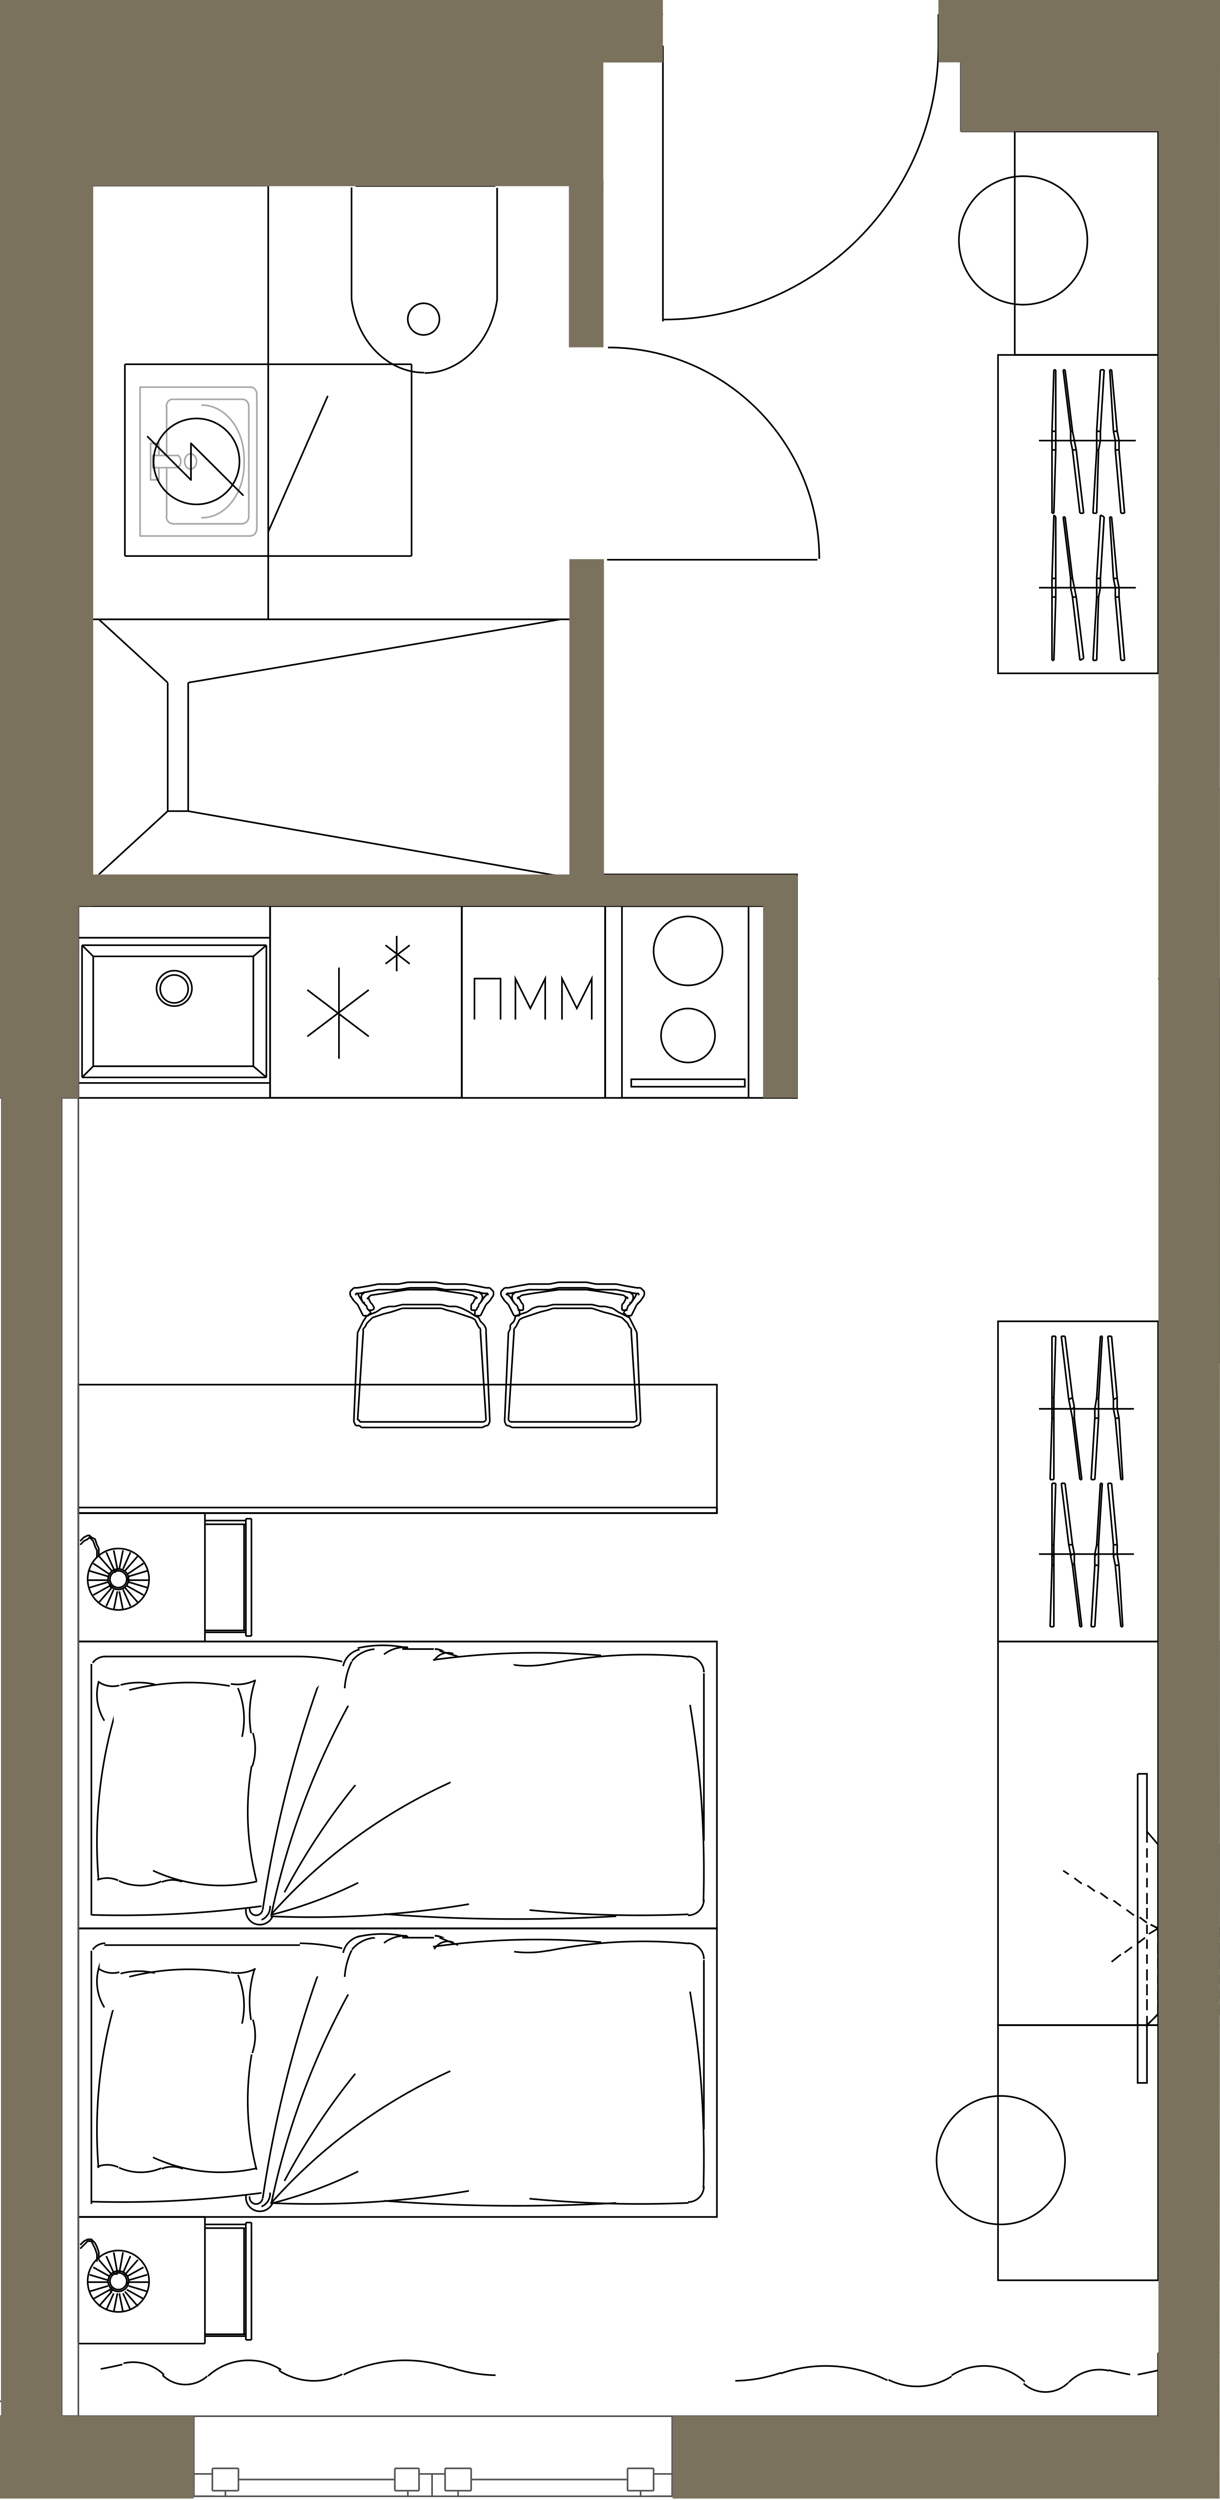 <svg version="1.1" xmlns="http://www.w3.org/2000/svg" xmlns:xlink="http://www.w3.org/1999/xlink" viewBox="487.624 121.858 63.295 129.677"><path fill="none" fill-rule="evenodd" stroke-width="0" d="M487.624 251.535V121.858h63.295l-.025 129.677h-63.27z"></path><path fill="none" fill-rule="evenodd" stroke-width="0" d="M547.725 243.85h-.026v3.333h-25.18v.008h-.02v-.043h-31.681v-68.34h.87v-9.949h.772v-37.343h26.465V125.1h9.208v-.007h9.336v3.585h10.256V243.85z"></path><clipPath id="a"><path fill="none" fill-rule="evenodd" stroke-width="0" d="M487.624 251.535V121.858h63.295l-.025 129.677h-63.27z"></path></clipPath><g data-name="Layer 1" clip-path="url(#a)"><path fill="none" stroke="#545454" stroke-miterlimit="10" stroke-width=".085" d="M498.739 251.344h-.193m0 0h-.87m.001 0v-4.153m0-.001h-17.965m67.997 0h-25.21m.001 0v4.154m0 0h-.87m0 0h-.193"></path><path fill="none" stroke="#646464" stroke-miterlimit="10" stroke-width=".085" d="M554.373 250.474h-6.664m0 0v-3.283"></path><path fill="none" stroke="#545454" stroke-miterlimit="10" stroke-width=".085" d="M522.5 251.344h31.873m-74.661 0h17.965m0-4.154H522.5"></path><path fill="none" stroke="#000001" stroke-miterlimit="10" stroke-width=".085" d="M547.709 243.906h6.664m-6.664 6.568v-6.568m6.664 6.568h-6.664m6.664-6.568h-6.664m0 6.568h6.664m0-77.849h-6.664m0 0h6.664"></path><path fill="none" stroke="#545454" stroke-miterlimit="10" stroke-width=".085" d="M490.819 131.48v115.71m-3.091 0V131.48m63.168 41.145v71.281m0 0h-3.187m-50.032 7.438v-1.16m24.823 1.16v-1.16m-24.823.001h.58m24.243 0h-.58m.58 1.159h-24.823m10.431-.87h-8.113m-2.029-.289h.676m.677 1.159v-.29m-1.353.29h1.353m9.465 0v-.29m1.256.29h-1.256m1.256-1.159v1.159m-.676-1.159h.676m-10.045.869v-1.16m0 .001h-1.353m0 0v1.159m0 0h1.353m8.113 0v-1.16m0 .001h1.256m0 0v1.159m0 0h-1.256m12.074-.58h-8.114m-2.028-.289h.676m.676 1.159v-.29m-1.352.29h1.352m-1.352-1.159v1.159m10.818 0v-.29m1.352.29h-1.352m.676-1.159h.676m-10.142.869v-1.16m0 .001h-1.352m0 0v1.159m0 0h1.352m8.114 0v-1.16m0 .001h1.352m0 0v1.159m0 0h-1.352m1.255.29h-22.698"></path><path d="M522.065 138.434c7.868 0 14.246-6.379 14.246-14.247m-14.294.048v14.295m15.067-15.936h-.773m0 0v1.641m0 0h.773m-15.067-1.641h-.87m0 0v1.641m0 0h.87" fill="none" stroke="#000001" stroke-miterlimit="10" stroke-width=".085"></path><path fill="none" stroke="#545454" stroke-miterlimit="10" stroke-width=".085" d="M537.47 128.679v-6.858m1.932 2.029v2.8m8.307 2.029H537.47m1.932-2.029h8.307m0-2.8h-8.307m-38.152 1.158v6.471m-1.931-2.029v-4.442m-18.835 4.442h18.835m1.931 2.03h-22.794"></path><path d="M492.557 123.463h.01a.01.01 0 0 0-.01-.01.01.01 0 0 0-.011.01c0 .006.005.01.01.01a.01.01 0 0 0 .011-.01h-.01Z" fill="#00dc00" stroke-width="0"></path><path fill="none" stroke="#545454" stroke-miterlimit="10" stroke-width=".085" d="M520.858 125.008H496.71m-47.617 0h39.311m32.454 0v-3.187"></path><path fill="none" stroke="#000001" stroke-miterlimit="10" stroke-width=".085" d="M459.525 138.82v-13.812h20.283v6.471h7.92v37.38h-28.203v-16.71h1.738v15.068h24.534v-35.738h-24.534v7.341h-1.738z"></path><path fill="none" stroke="#545454" stroke-miterlimit="10" stroke-width=".085" d="M486.859 168.859h.87v9.948h-.87z"></path><path fill="none" stroke="#545454" stroke-miterlimit="10" stroke-width=".085" d="M486.859 178.807h.87v67.61h-.87z"></path><path fill="none" stroke="#000001" stroke-miterlimit="10" stroke-width=".085" d="M459.525 138.82v-13.812h20.283v6.471h7.92v37.38h-28.203v-16.71h1.738v15.068h24.534v-35.738h-24.534v7.341h-1.738z"></path><path d="M493.909 131.48h.01a.01.01 0 1 0-.02 0 .01.01 0 0 0 .02 0h-.01Zm2.028 0h.01a.01.01 0 0 0-.01-.01.01.01 0 0 0-.01.01c0 .006.004.01.01.01a.01.01 0 0 0 .01-.01h-.01Z" fill="#408080" stroke-width="0"></path><path d="M530.13 150.845c0-6.054-4.908-10.963-10.963-10.963m-.047 11.011h10.913m-12.363 3.091h-24.92m3.575 3.284v6.665m1.062-6.665 19.317-3.284m-19.317 9.949 19.317 3.38m-23.954-13.329 3.575 3.284m-3.575 9.949 3.575-3.284m1.062 0v-6.665m0 6.665h-1.062m5.215-13.233v-9.948m0 0h-7.437m.772 9.948h6.665m0-1.255 3.09-7.051m4.347 8.306h-7.437m7.437-9.948v9.948m-7.437-9.948h7.437m-7.437 9.948h-7.437m0-9.948h7.437m0 0v9.948m-7.437 0v-9.948m0 0v9.948m-1.738-19.22h9.175v22.504h-9.175zm-.677 37.379h9.949v9.948h-9.949zm9.949 0h9.948v9.948h-9.948zm17.385 0h8.307v9.948h-8.307zm-17.385 9.175h-9.949m0 0v.773m0 0h9.949m0 0v-.773m0-7.534h-9.949m0 0v7.534m0 0h9.949m0 0V170.5m0-1.641h-9.949m0 0v1.641m0 0h9.949m0 0v-1.641" fill="none" stroke="#000001" stroke-miterlimit="10" stroke-width=".085"></path><path d="M497.58 173.157a.918.918 0 1 0-1.835 0 .918.918 0 0 0 1.835 0" fill="none" stroke="#000001" stroke-miterlimit="10" stroke-width=".085"></path><path d="M497.387 173.157a.725.725 0 1 0-1.45 0 .725.725 0 0 0 1.45 0m3.381-1.691v5.7m-8.307-.001h8.307m0-5.699h-8.307m0 0v5.7m-.58-6.279.58.58m-.58 6.278.58-.58m8.307 0 .676.58m0-6.858-.676.58m.676 6.278v-6.858m-9.563 6.858h9.563m-9.563-6.858v6.858m9.563-6.858h-9.563m32.839 4.684a1.4 1.4 0 1 0-2.8 0 1.4 1.4 0 0 0 2.8 0m.387-4.346a1.787 1.787 0 1 0-3.573 0 1.787 1.787 0 0 0 3.573 0m-4.733 6.616h5.892v.387h-5.892zm26.272 36.027v16.033h.483v-2.994l.58-.58v-8.789l-.58-.676v-2.994h-.483zm.484 2.994v.58m0 .289v.483m0 .29v.483m0 .29v.483m0 .29v.579m0 .193v.58m0 .29v.483m0 .289v.483m0 .29v.483m0 .29v.58m0 .192v.58m0 .193v.58" fill="none" stroke="#000001" stroke-miterlimit="10" stroke-width=".085"></path><path fill="none" stroke="#000001" stroke-miterlimit="10" stroke-width=".085" d="M547.13 226.424v.483l.192-.193m.193-.193.194-.193v-.483m0-.29v-.483m0-.29v-.482m0-.29v-.58m0-.193v-.58m0-.289v-.483l-.387-.193m-.192-.097-.387-.29m-.29-.096-.386-.29m-.29-.193-.386-.29m-.291-.096-.386-.29m-.289-.097-.387-.29m-.289-.096-.387-.29m-.289-.193-.29-.193.29.193Zm.289.193.387.29m.289.096.387.29m.289.097.387.29m.289.096.387.29m.29.193.386.29m.29.096.386.29"></path><path fill="none" stroke="#000001" stroke-miterlimit="10" stroke-width=".085" d="m547.322 221.692.387.193-.483.29m-.194.193-.386.29m-.29.192-.386.29m-.193.097-.483.386m-5.892 3.284h8.307v13.233h-8.307z"></path><path fill="none" stroke="#000001" stroke-miterlimit="10" stroke-width=".085" d="M539.402 207.01h8.307v19.897h-8.307zm-45.922 4.154a23.903 23.903 0 0 0-.746 8.18m7.946-5.89a14.25 14.25 0 0 0 .257 5.984m-3.87.028a1.4 1.4 0 0 0-1.046.018"></path><path d="M495.562 218.888a8.354 8.354 0 0 0 5.393.561m-7.16-.028a2.751 2.751 0 0 0 2.2.026m-2.235-.047a1.4 1.4 0 0 0-1.093-.024m17.469-11.979h-1.642m-16.806-.387h33.13m-16.073.293a1.786 1.786 0 0 0-1.2.37" fill="none" stroke="#000001" stroke-miterlimit="10" stroke-width=".085"></path><path d="M508.802 207.355a5.842 5.842 0 0 0-2.625-.004m17.176.445a25.17 25.17 0 0 0-7.3.382" fill="none" stroke="#000001" stroke-miterlimit="10" stroke-width=".085"></path><path d="M524.142 208.604a.821.821 0 0 0-.821-.82m-4.507-.054a39.446 39.446 0 0 0-8.724.232m4.21.258a5.46 5.46 0 0 0 1.787-.06m-5.661-.667.966.29m-.923-.335a.822.822 0 0 0-.284-.051" fill="none" stroke="#000001" stroke-miterlimit="10" stroke-width=".085"></path><path d="M511.145 207.64a.822.822 0 0 0-.992.354m.316-.546a.822.822 0 0 0-.284-.051m-10.641 1.916a12.611 12.611 0 0 0-5.214.21m8.852-1.74h-10.141m12.825.273a3.749 3.749 0 0 0-.359 1.375m.76-2.007a1.111 1.111 0 0 0-.84.86m1.625-.882a1.691 1.691 0 0 0-1.168.612m-.506.034a10.464 10.464 0 0 0-2.2-.264m-3.578 1.419c.439.074.89.005 1.288-.197m-.044.078a5.741 5.741 0 0 0-.193 2.68m-7.898-2.706a2.56 2.56 0 0 0 .286 2.055m2.584-1.889a3.622 3.622 0 0 0-1.745.038" fill="none" stroke="#000001" stroke-miterlimit="10" stroke-width=".085"></path><path d="M492.716 209.084c.318.229.723.301 1.1.199m-.727-1.5a.82.82 0 0 0-.657.328m-.067 13.098v-13.04m9.29 13.089c3.446.15 6.898-.06 10.3-.63m-.968-6.311a27.768 27.768 0 0 0-9.319 6.875m-9.282-.006a55.196 55.196 0 0 0 8.807-.454" fill="none" stroke="#000001" stroke-miterlimit="10" stroke-width=".085"></path><path d="M505.69 210.339a39.553 39.553 0 0 0-3.994 10.862m4.359-6.747a34.625 34.625 0 0 0-3.673 5.562" fill="none" stroke="#000001" stroke-miterlimit="10" stroke-width=".085"></path><path d="M501.682 221.188a22.855 22.855 0 0 0 4.526-1.67m-5.018 1.925a.725.725 0 0 0 .445-.726" fill="none" stroke="#000001" stroke-miterlimit="10" stroke-width=".085"></path><path d="M500.389 220.861a.724.724 0 0 0 1.367.425" fill="none" stroke="#000001" stroke-miterlimit="10" stroke-width=".085"></path><path d="M500.578 220.82a.338.338 0 0 0 .665.12m-1.063-8.987a4.2 4.2 0 0 0-.212-2.534m24.174 7.926v-8.693m-16.586 12.491c4.006.302 8.026.34 12.037.114m-4.497-.322a59.71 59.71 0 0 0 8.244.22m.779-.666c.1-3.414-.132-6.829-.695-10.197" fill="none" stroke="#000001" stroke-miterlimit="10" stroke-width=".085"></path><path d="M523.32 221.209a.822.822 0 0 0 .822-.821m-20.062-10.955a62.902 62.902 0 0 0-2.827 11.495" fill="none" stroke="#000001" stroke-miterlimit="10" stroke-width=".085"></path><path fill="none" stroke="#000001" stroke-miterlimit="10" stroke-width=".085" d="M491.688 207.01h33.13v14.875h-33.13z"></path><path d="M500.712 213.482a2.85 2.85 0 0 0 .032-1.736m-2.488-11.4h-6.568m6.568 6.664v-6.664m2.414.29v6.084m-.29 0v-6.084m-.095.289v5.506m-2.029-5.506h2.125m-2.125-.193h2.125m-.001-.096h.29m-2.414 5.892h2.125m-2.125-.098h2.125m.289.29h-.29m-8.692-6.374v6.664m3.67-3.235a1.593 1.593 0 1 0-3.186-.001 1.593 1.593 0 0 0 3.186 0" fill="none" stroke="#000001" stroke-miterlimit="10" stroke-width=".085"></path><path d="M494.296 203.775a.531.531 0 1 0-1.062 0 .531.531 0 0 0 1.062 0m-1.642-1.111v-.386l-.096-.194-.097-.29-.096-.096-.097-.097-.097.097-.193.097-.193.193" fill="none" stroke="#000001" stroke-miterlimit="10" stroke-width=".085"></path><path fill="none" stroke="#000001" stroke-miterlimit="10" stroke-width=".085" d="M492.75 202.567v-.386l-.096-.193-.096-.29-.193-.097-.097-.096h-.097l-.193.096-.193.194m.386 2.028h1.063m1.062 0h1.062m-3.09.387.966-.29m1.062-.29.966-.29m-.193-.386-.87.58m-.869.579-.869.483m2.319-2.029-.677.773m-.676.87-.676.772m1.642-2.608-.387.87m-.482 1.062-.387.87m.869-2.898-.193.966m-.097 1.159-.192.966m0-3.091.192.966m.097 1.159.193.966m-.869-2.995.387.87m.482 1.062.387.87m-1.643-2.609.677.773m.676.87.676.772m-2.318-2.028.87.58m.869.579.869.483m-2.801-1.256.966.29m1.062.29.966.29m-3.091-.387h1.063m1.062 0h1.062m-1.158-.048a.435.435 0 1 0-.87 0 .435.435 0 0 0 .87 0m0-.048h.096m-.096.096h.096m-.58-.483-.096-.096m0 .193-.096-.194m-.097.773-.097.097m.194 0-.194.096m4.926 2.801h-6.568m1.792 19.124a23.904 23.904 0 0 0-.746 8.18m7.946-5.889a14.25 14.25 0 0 0 .257 5.984m-3.87-.069a1.401 1.401 0 0 0-1.046.018"></path><path d="M495.562 233.762a8.355 8.355 0 0 0 5.393.562m-7.16-.029a2.75 2.75 0 0 0 2.2.026m-2.235-.047a1.4 1.4 0 0 0-1.093-.023m17.469-11.883h-1.642m-16.806-.483h33.13m-16.073.389a1.786 1.786 0 0 0-1.2.37" fill="none" stroke="#000001" stroke-miterlimit="10" stroke-width=".085"></path><path d="M508.802 222.326a5.849 5.849 0 0 0-2.625-.004m17.176.348a25.172 25.172 0 0 0-7.3.382" fill="none" stroke="#000001" stroke-miterlimit="10" stroke-width=".085"></path><path d="M524.142 223.479a.821.821 0 0 0-.821-.822m-4.507-.053a39.461 39.461 0 0 0-8.724.233m4.21.256a5.416 5.416 0 0 0 1.787-.06m-5.661-.665.966.386m-.923-.432a.821.821 0 0 0-.284-.05" fill="none" stroke="#000001" stroke-miterlimit="10" stroke-width=".085"></path><path d="M511.145 222.612a.821.821 0 0 0-.992.353m.316-.643a.821.821 0 0 0-.284-.05m-10.641 1.915a12.611 12.611 0 0 0-5.214.21m8.852-1.643h-10.141m12.825.273a3.749 3.749 0 0 0-.359 1.375m.76-2.103a1.112 1.112 0 0 0-.84.86m1.625-.786a1.69 1.69 0 0 0-1.168.612m-.506-.063a10.511 10.511 0 0 0-2.2-.264m-3.578 1.515c.439.075.89.006 1.288-.196" fill="none" stroke="#000001" stroke-miterlimit="10" stroke-width=".085"></path><path d="M500.844 223.959a5.74 5.74 0 0 0-.193 2.679m-7.898-2.706a2.56 2.56 0 0 0 .286 2.055m2.584-1.792a3.624 3.624 0 0 0-1.745.038" fill="none" stroke="#000001" stroke-miterlimit="10" stroke-width=".085"></path><path d="M492.716 223.959c.318.228.723.3 1.1.198m-.727-1.5a.82.82 0 0 0-.657.329m-.067 13.194v-13.136m9.29 13.088c3.446.151 6.898-.06 10.3-.63" fill="none" stroke="#000001" stroke-miterlimit="10" stroke-width=".085"></path><path d="M510.987 229.288a27.77 27.77 0 0 0-9.319 6.875m-9.282-.103a55.166 55.166 0 0 0 8.807-.453" fill="none" stroke="#000001" stroke-miterlimit="10" stroke-width=".085"></path><path d="M505.69 225.31a39.553 39.553 0 0 0-3.994 10.862m4.359-6.747a34.607 34.607 0 0 0-3.673 5.563" fill="none" stroke="#000001" stroke-miterlimit="10" stroke-width=".085"></path><path d="M501.682 236.159a22.856 22.856 0 0 0 4.526-1.67m-5.018 1.828a.725.725 0 0 0 .445-.726" fill="none" stroke="#000001" stroke-miterlimit="10" stroke-width=".085"></path><path d="M500.389 235.736a.725.725 0 0 0 1.367.424" fill="none" stroke="#000001" stroke-miterlimit="10" stroke-width=".085"></path><path d="M500.578 235.79a.338.338 0 0 0 .665.121m-1.063-9.083a4.2 4.2 0 0 0-.212-2.535m24.174 8.023v-8.79m-16.586 12.492c4.006.301 8.026.339 12.037.113" fill="none" stroke="#000001" stroke-miterlimit="10" stroke-width=".085"></path><path d="M515.096 235.906a59.79 59.79 0 0 0 8.244.22m.779-.763c.1-3.413-.132-6.829-.695-10.197" fill="none" stroke="#000001" stroke-miterlimit="10" stroke-width=".085"></path><path d="M523.32 236.083a.822.822 0 0 0 .822-.821m-20.062-10.858a62.913 62.913 0 0 0-2.827 11.495" fill="none" stroke="#000001" stroke-miterlimit="10" stroke-width=".085"></path><path fill="none" stroke="#000001" stroke-miterlimit="10" stroke-width=".085" d="M491.688 221.885h33.13v14.97h-33.13z"></path><path d="M500.712 228.356c.191-.56.202-1.167.032-1.735m-2.488 10.235h-6.568m6.568 6.567v-6.567m2.414.289v6.085m-.29 0v-6.085m-.095.29v5.505m-2.029-5.505h2.125m-2.125-.193h2.125m-.001-.097h.29m-2.414 5.892h2.125m-2.125-.097h2.125m.289.29h-.29m-8.692-6.374v6.567m3.67-3.235a1.593 1.593 0 1 0-3.186 0 1.593 1.593 0 0 0 3.186 0" fill="none" stroke="#000001" stroke-miterlimit="10" stroke-width=".085"></path><path d="M494.296 240.188a.531.531 0 1 0-1.062 0 .531.531 0 0 0 1.062 0m-1.642-1.014v-.386l-.096-.29-.097-.194-.096-.193h-.194l-.193.194-.193.193" fill="none" stroke="#000001" stroke-miterlimit="10" stroke-width=".085"></path><path fill="none" stroke="#000001" stroke-miterlimit="10" stroke-width=".085" d="M492.75 239.077v-.386l-.096-.29-.096-.193-.193-.193h-.194l-.193.096-.193.194m.386 1.931h1.063m1.062 0h1.062m-3.09.484.966-.29m1.062-.29.966-.29m-.193-.386-.87.483m-.869.676-.869.483m2.319-2.029-.677.773m-.676.87-.676.772m1.642-2.608-.387.87m-.482 1.062-.387.87m.869-2.996-.193 1.063m-.097 1.063-.192.966m0-3.092.192 1.063m.097 1.063.193.966m-.869-2.898.387.87m.482 1.062.387.87m-1.643-2.609.677.773m.676.87.676.772m-2.318-2.028.87.483m.869.676.869.483m-2.801-1.256.966.29m1.062.29.966.29m-3.091-.484h1.063m1.062 0h1.062m-1.158-.048a.435.435 0 1 0-.87 0 .435.435 0 0 0 .87 0m0 .048h.096m-.096.097.096-.097m-.58-.386-.096-.097m0 .097-.096-.097m-.097.773-.097.097m.194 0-.194.096m4.926 2.704h-6.568m21.152-52.446.194 4.54m0-.001v.097m0 0-.097.193m0 0h-.097m0 0-.192.097m0 0h-6.278m0 0-.097-.097m0 0h-.193m0 0-.097-.193m0 0v-.097m0 0 .193-4.539m0 0 .097-.193m0 0 .097-.193m0-.001.096-.193m0 0 .193-.29m.001.001h-.097m0 0h-.097m0 0-.193-.387m0 0-.097-.193m0 0-.193-.193m0 0-.193-.29m0 0v-.096m0 0v-.097m0 0 .096-.097m0 0 .097-.096m0 0h.097m0 0h.096m0 0 .58-.097m0 0 .483-.097m0 0h.483m0 0h.58m-.001 0 .483-.096m0 .001h.58m0 0h.29m-.001 0h.58m0 0 .483.095m0 0h.58m-.001 0h.483m0 0 .58.097m0 0 .482.097m0 0h.097m0 0h.097m0 0 .096.096m0 0 .097.097m0 0v.097m0 0v.096m0 0-.193.29m0 0-.194.193m0 0-.096.193m0 0-.193.387m-.001 0h-.096m0 0h-.096m0 0 .096.096m0 0 .097.193m-.001 0 .194.194m0-.001.096.194m0 0v.193m-3.96-1.449h1.353m0 0h.29m0 0 .386.097m.001 0h.385m0 0 .29.096m0 0 .386.193m.483.29.097.193m-.001 0 .194.194m0-.001.096.194m0 0v.193m0 0 .194 4.54m0-.001v.097m0 0-.097.193m0 0h-.097m0 0-.192.097m-6.278 0-.097-.097m0 0h-.193m0 0-.097-.193m0 0v-.097m0 0 .193-4.539m0 0 .097-.193m0 0 .097-.193m0-.001.096-.193m0 0 .193-.29m.483-.193.29-.193m0 0 .386-.096m0 0h.29m0 0 .386-.097m0 0h.387m-.001.193h-.386m0 0-.29.097m.001 0-.29.096m0 0-.386.097m0 0-.29.097m0 0-.29.096m0 0-.096.097m0-.001-.194.194m.001 0-.097.193m0 0-.097.097m0 0v.193m0 0-.29 4.54m0-.001h.097m0 0v.097m0 0h.097m0 0h6.278m0 0h.096m0 0 .096-.097m0 0-.29-4.539m0 0v-.193m0 0-.096-.097m0 0-.096-.193m0 0-.097-.193m0-.001-.193-.096m0 0-.29-.096m0 0-.29-.097m.001 0-.29-.097m0 0-.387-.096m0 0-.29-.097m.001 0h-.29m0 0h-1.352m3.959-.193.194-.193m0 0 .193-.29m-.677.386.194-.29m0 .001.193-.193m0 0h-.097m0 0h-.096m0 0-.483-.097m0 0-.483-.097m0 0h-.483m0 0h-.58m.001 0-.483-.096m0 0h-.58m0 0h-.29m3.864.193-.097-.097m0 0-.096-.096m0 0h-.097m0 0h-.097m0 0-.482-.097m0 0-.58-.097m0 0h-.483m0 0h-.58m.001 0-.483-.096m0 .001h-.58m0 0h-.29m3.864.675v-.096m-.29.096v-.096m-.289.096v.097m-.58.386.097-.097m0 0 .096-.192m0 0 .097-.097m0 0h-.097m0 0-.096-.097m0 0-.58-.096m0 0-.676-.097m.001 0-.677-.097m0 0h-.676m2.897.773.097-.097m-.001 0 .098-.192m0 0v-.097m0-.097-.097-.096m-.001 0-.096-.097m-.096.387v-.097m-5.216.772-.483.194m-.193 0-.193-.387m0 0-.097-.193m0 0-.193-.193m0 0-.193-.29m.773.386h-.097m0 0-.193-.29m0 .001-.097-.193m-.096 0h.096m0 0h.097m0 0 .483-.097m0 0 .483-.097m0 0h.58m-.001 0h.483m0 0 .58-.096m-.001 0h.484m-3.574.193.096-.097m0 0 .097-.096m0 0h.097m0 0h.096m0 0 .58-.097m0 0 .483-.097m0 0h.483m0 0h.58m-.001 0 .483-.096m0 .001h.58m-3.574.675v-.096m7.437 0v-.097m-7.437.097v-.097m.29.193v-.096m6.278.869h-.097m.483-.097.096-.193m-.772.193v-.193m.29.193.096-.096m0 0v-.097m-.483.386.29.194m0 0 .193.096m.096-.096.194-.387m-6.374-.676v.097m.676.579-.097-.193m0 0-.096-.097m0 0-.097-.192m0 0v-.097m0 0 .097-.097m0 0 .676-.096m0 0 .579-.097m0 0 .676-.097m0 0h.773m-2.897.966v-.096m0 0-.097-.097m0 0-.097-.097m0 0-.096-.192m0 0v-.097m0-.097.096-.096m0 0 .097-.097m.097.387.096-.097m5.892 6.761h-6.278m.676-6.182-.097.097m0 0h-.096m0 0h-.097m0 0-.097-.097m5.891.387h-.096m0 0h-.096m0 0h-.097m0 0v-.097m0 0v-.097m0 0v-.096m.097-.097v.097m0 0h-.097m0 0h-.096m0 0h-.097m0 0v-.097m-5.312.097.097.096m0 0v.097m0 0h-.097m0 0v.097m0 0h-.097m.001 0h-.097m0 0h-.097m14.198.869.194 4.54m0-.001v.097m0 0-.097.193m0 0h-.097m0 0-.193.097m0 0h-6.278m0 0-.193-.097m0 0h-.097m0 0-.096-.193m0 0v-.097m0 0 .193-4.539m0 0 .096-.193m0 0v-.193m0-.001.193-.193m.001 0 .096-.29m0 .001h.097m0 0h-.097m0 0h-.097m.001 0-.194-.387m0 0-.096-.193m0 0-.193-.193m0 0-.193-.29m0 0v-.096m0 0v-.097m0 0 .096-.097m0 0 .097-.096m0 0h.096m0 0H514m0 0 .483-.097m0 0 .58-.097m-.001 0h.483m0 0h.58m0 0 .483-.096m0 .001h.58m-.001 0h.29m0 0h.58m-.001 0 .483.095m.001 0h.58m0 0h.482m0 0 .483.097m0 0 .58.097m-.001 0h.097m0 0h.097m0 0 .096.096m0 0 .096.097m0 0v.097m0 0v.096m0 0-.192.29m0 0-.194.193m0 0-.096.193m0 0-.194.387m0 0h-.096m0 0h-.096m0 0 .096.096m0 0 .096.193m0 0 .097.194m0-.001.097.194m0 0 .096.193m-4.056-1.449h1.352m0 0h.386m0 0 .387.097m0 0h.29m-.001 0 .387.096m0 0 .29.193m.579.29.096.193m0 0 .097.194m0-.001.097.194m0 0 .096.193m0 0 .194 4.54m0-.001v.097m0 0-.097.193m0 0h-.097m0 0-.193.097m-6.278 0-.193-.097m0 0h-.097m0 0-.096-.193m0 0v-.097m0 0 .193-4.539m0 0 .096-.193m0 0v-.193m0-.001.193-.193m.001 0 .096-.29m.58-.193.29-.193m0 0 .29-.096m-.001 0h.387m0 0 .386-.097m0 0h.29m0 .193h-.29m0 0-.29.097m0 0-.386.096m0 0-.29.097m0 0-.29.097m0 0-.29.096m0 0-.193.097m.001-.001-.097.194m0 0-.097.193m0 0-.097.097m.001 0v.193m0 0-.29 4.54m0-.001.096.097m0 0h.097m0 0h6.278m0 0h.097m0 0 .096-.097m0 0-.29-4.539m0 0v-.193m0 0-.096-.097m0 0-.096-.193m0 0-.194-.193m0-.001-.096-.096m0 0-.29-.096m0 0-.29-.097m0 0-.386-.097m0 0-.29-.096m0 0-.29-.097m0 0h-.386m0 0h-1.352m4.056-.193.194-.193m0 0 .192-.29m-.772.386h.096m0 0 .194-.29m0 .001.096-.193m.097 0h-.097m0 0h-.096m0 0-.483-.097m0 0-.483-.097m0 0h-.58m0 0h-.483m.001 0-.484-.096m0 0h-.58m.001 0h-.29m3.863.193-.096-.097m0 0-.096-.096m0 0h-.097m0 0h-.097m0 0-.58-.097m.001 0-.483-.097m0 0h-.483m.001 0h-.58m0 0-.484-.096m0 .001h-.58m.001 0h-.29m3.863.675v-.096m-.289.096v-.096m-.29.096v.097m-.579.386.096-.097m0 0 .097-.192m0 0v-.097m.097 0h-.097m0 0-.097-.097m0 0-.58-.096m.001 0-.676-.097m0 0-.677-.097m0 0h-.772m2.994.773.096-.097m0 0 .097-.192m0 0v-.097m0-.097-.097-.096m0 0-.096-.097m-.096.387v-.097m-5.216.772-.58.194m-.096 0-.194-.387m0 0-.096-.193m0 0-.193-.193m0 0-.193-.29m.676.386-.194-.29m0 .001-.193-.193m0 0H514m0 0h.096m0 0 .483-.097m.001 0 .482-.097m0 0h.483m0 0h.58m0 0 .483-.096m0 0h.58m-3.574.193.096-.097m0 0 .097-.096m0 0h.096m0 0H514m0 0 .483-.097m0 0 .58-.097m-.001 0h.483m0 0h.58m0 0 .483-.096m0 .001h.58m-3.574.675v-.096m7.436 0v-.097m-7.436.097v-.097m.289.193v-.096m6.279.869h-.097m.483-.097.096-.193m-.772.193v-.193m.29.193v-.096m0 0 .096-.097m-.58.386.387.194m0 0 .193.096m-5.795-.386h.096m5.795.29.194-.387m-6.375-.676v.097m.579.579v-.193m0 0-.096-.097m0 0-.097-.192m.001 0-.097-.097m0 0h.096m.001 0 .096-.097m0 0 .58-.096m0 0 .676-.097m0 0 .676-.097m0 0h.676m-2.801.966v-.096m0 0-.097-.097m0 0-.097-.097m.001 0-.097-.192m0 0v-.097m0-.097.096-.096m.001 0 .096-.097m.097.387v-.097m5.988 6.761h-6.278m.579-6.182v.097m0 0h-.096m0 0h-.097m.001 0-.097-.097m5.891.387h-.096m0 0h-.096m0 0h-.097m0 0v-.097m0 0h-.097m0 0v-.097m0 0 .097-.096m.097-.097-.097.097m0 0h-.097m0 0h-.096m0 0v-.097m-5.312.097v.096m0 0v.097m0 0v.097m0 0h-.097m0 0h-.097m0 0h-.097m-3.324 54.538a7.676 7.676 0 0 0 2.37.418m-2.35-.378a7.196 7.196 0 0 0-5.532.35m-3.336-.202a3.33 3.33 0 0 0 3.265.177m-3.172-.228a3.139 3.139 0 0 0-3.791.322m-2.366-.045a1.69 1.69 0 0 0 2.324.05m-2.242-.064a2.27 2.27 0 0 0-2.102-.6m-1.184.295c.377-.07.753-.149 1.127-.234m31.796.847a7.687 7.687 0 0 0 2.37-.418m5.512.391a7.196 7.196 0 0 0-5.532-.351m5.603.324a3.332 3.332 0 0 0 3.265-.176m3.795.271a3.14 3.14 0 0 0-3.792-.322m3.737.424a1.69 1.69 0 0 0 2.324-.051m2.116-.614a2.27 2.27 0 0 0-2.1.6m2.061-.635c.375.085.75.163 1.127.234m-3.378-11.121a3.332 3.332 0 1 0-6.665 0 3.332 3.332 0 0 0 6.664 0m-51.191-40.229h33.13v6.665h-33.13z"></path><path fill="none" stroke="#000001" stroke-miterlimit="10" stroke-width=".085" d="M491.688 200.056h33.13v.29h-33.13zm54.089-1.449h.096m-.773-7.437.29 3.284m0 .483h.097m0 .483h.193m-.29-.966.194-.097m-1.159 4.25.193-3.187m-.386 3.187h.193m.289-7.437-.193 3.187m.29-3.187h-.097m1.159 7.437-.193-3.187m-1.255-.483h.096m.773-3.767h-.193m-1.449 7.437-.386-3.187m-.87-4.25-.096 3.187m0 1.063h-.097m-.097 3.187.097-3.187m2.222 0h.193m-.097-1.063.097.097m-1.738-3.284.386 3.187m-1.063-3.187h.193m.87 3.187-.193.097m.289.386-.096.097m-.58-3.767h.193m.483 4.25h-.096m-.966-1.063h-.097m1.546 4.25h-.097m-1.352 0h-.194m1.16-3.67h.096m-1.062 0h-.097m2.415 0v-.483m-1.352.483h-.097m2.318 0h.097m-3.284 0h-.097m.967 0-.097-.483m.289.483v.483m2.028-.483h.097m.193.483-.096-.483m-.097 0h.097m-.194 0 .097.483m-.966-.483h.097m-.193 0v.483m0-.483h.096m.097.483v-.483m-2.318-.58v.58m-.097 0v-.58m1.063 1.063-.097-.483m2.415-.58-.29-3.187m-3.091 3.187v-3.187m2.415 3.284.193-3.284m.676 4.25.29 3.187m-3.477-3.187v3.187m-.097-3.187v-.483m.097 0v.483m2.125 0-.193 3.187m-1.159-4.153-.387-3.284m.676 4.25.387 3.187m1.641-4.153v.483m.194 0v-.58m-1.063 0-.096.58m-1.063-.097v.097m-.096-.58.096.483m-.096.097h-.097m-1.642 0h4.926m-7.051-4.54h8.307v16.613h-8.307zm6.375 15.841h.096m-.773-7.438.29 3.188m0 .579.097-.096m0 .579h.193m-.29-1.062h.194m-1.159 4.25.193-3.188m-.386 3.188h.193m.289-7.438-.193 3.188m.29-3.188h-.097m1.159 7.438-.193-3.188m-1.255-.58h.096m.773-3.67h-.193m-1.449 7.438-.386-3.188m-.87-4.25-.096 3.188m0 1.062h-.097m-.097 3.188.097-3.188m2.222 0h.193m-.097-1.062h.097m-1.738-3.188.386 3.188m-1.063-3.188h.193m.87 3.188h-.193m.289.482h-.096m-.58-3.67h.193m.483 4.154-.096.096m-.966-1.062h-.097m1.546 4.25h-.097m-1.352 0h-.194m1.16-3.768h.096m-1.159.097v-.096m.097-.001-.097.097m2.415-.097v-.482m-1.352.482-.097.097m2.318-.097h.097m-3.284 0h-.097m.967 0-.097-.482m.289.482v.484m2.028-.484h.097m-.097 0v.097m.29.483-.096-.58m-.097 0h.097m-.194.097.097.483m-.966-.58h.097m-.193.097v.483m0-.483.096-.096m.097.579v-.58m-2.318-.482v.483m-.097-.001v-.482m1.063 1.062-.097-.483m.001 0v-.096m2.414-.483-.29-3.188m-3.091 3.188V198.8m2.415 3.188.193-3.188m.676 4.25.29 3.188m-3.477-3.188v3.188m-.097-3.188v-.483m.097-.097v.58m2.125 0-.193 3.188m-1.159-4.25-.387-3.188m.676 4.154.387 3.284m.676-3.768v.097m.965-.579v.483m.194-.001v-.482m-1.063 0-.096.483m-1.159-.483.096.483m-.096-.001h-.097m-1.642 0h4.926m-44.816-33.611h9.948v9.948h-9.948zm3.573 3.187v4.733m-1.642-3.574 3.188 2.415m0-2.415-3.188 2.415m4.637-5.216v1.835m-.58-1.352 1.256.966m-.001-.966-1.255.966m32.646-43.174h7.438v11.59h-7.438z"></path><path d="M544.038 134.329a3.332 3.332 0 1 0-6.664 0 3.332 3.332 0 0 0 6.664 0m1.739 14.15h.193m-.773-7.437.194 3.187m.096.483h.097m-.097.483h.193m-.29-.966h.194m-1.063 4.25.097-3.284m-.29 3.284h.193m.193-7.437-.193 3.187m.387-3.187h-.194m1.256 7.437-.29-3.284m-1.159-.483h.097m.676-3.67h-.097m-1.545 7.437-.386-3.284m-.87-4.153v3.187m0 .966h-.193m0 3.284v-3.284m2.318 0h.097m-.097-.966h.193m-1.834-3.187.386 3.187m-.966-3.187h.096m.87 3.187h-.097m-.773.483h-.096m1.062 0h-.096m-.483-3.67h.096m.58 4.153h-.193m-.87-.966h-.193m1.642 4.25h-.193m-1.352 0h-.097m1.063-3.767h.096m-1.062 0h-.097m2.511 0v-.483m-1.448.483h-.097m2.415 0h.096m-3.38 0h-.097m.967 0v-.483m.192.483.097.483m2.028-.483h.097m.096.483v-.483m-.096 0h.096m-.193 0v.483m-3.091-.483h-.096m2.318 0h.096m-.193 0v.483m0-.483h.097m0 .483.096-.483m-2.318-.483v.483m-.193 0v-.483m1.063.966-.097-.483m2.415-.483-.29-3.187m-3.091 3.187.097-3.187m2.414 3.187.194-3.187m.579 4.153.29 3.284m-3.381-3.284-.096 3.284m-.097-3.284v-.483m.193 0v.483m2.125 0-.193 3.284m-1.158-4.25-.387-3.187m.676 4.153.386 3.284m1.545-4.25.097.483m.193 0-.096-.483m-1.063 0v.483m-1.255-.483.096.483m-.096 0h-.097m-1.642 0h5.023m-7.148-4.443h8.307v16.516h-8.307zm6.375 15.84h.193m-.773-7.437.194 3.187m.096.483h.097m-.097.483h.193m-.29-.965h.194m-1.063 4.249.097-3.284m-.29 3.284h.193m.193-7.534-.193 3.284m.387-3.187-.194-.097m1.256 7.534-.29-3.284m-1.159-.483h.097m.676-3.67h-.097m-1.545 7.437-.386-3.284m-.87-4.153v3.187m0 .966h-.193m0 3.284v-3.284m2.318 0h.097m-.097-.965h.193m-1.834-3.188.386 3.187m-.966-3.284.096.097m.87 3.188h-.097m-.773.482h-.096m1.062 0h-.096m-.483-3.67h.096m.58 4.153h-.193m-.87-.965h-.193m1.642 4.153-.193.096m-1.352 0h-.097m1.063-3.767h.096m-1.062 0h-.097m2.511 0v-.483m-1.448.483h-.097m2.415 0h.096m-3.38 0h-.097m.967 0v-.483m.192.483.097.483m2.028-.483h.097m.096.483v-.483m-.096 0h.096m-.193 0v.483m-3.091-.483h-.096m2.318 0h.096m-.193 0v.483m0-.483h.097m0 .483.096-.483m-2.318-.482v.482m-.193 0v-.483m1.063.966-.097-.483m2.415-.482-.29-3.188m-3.091 3.188.097-3.285m2.414 3.285.194-3.188m.579 4.153.29 3.284m-3.381-3.284-.096 3.284m-.097-3.284v-.483m.193 0v.483m2.125 0-.193 3.284m-1.158-4.249-.387-3.188m.676 4.153.386 3.188m1.545-4.153.097.482m.193 0-.096-.483m-1.063.001v.482m-1.255-.482.096.482m-.096 0h-.097m-1.642 0h5.023m-27.624 16.517v-1.642h10.045v11.59h-1.642v-9.948h-8.403z" fill="none" stroke="#000001" stroke-miterlimit="10" stroke-width=".085"></path><path fill="none" stroke="#000001" stroke-miterlimit="10" stroke-width=".085" d="M511.585 168.859h7.437v9.948h-7.437zm8.307 0h6.567v9.948h-6.567z"></path><path fill="none" stroke="#000001" stroke-miterlimit="10" stroke-width=".085" d="M512.24 174.744v-2.125h1.353v2.125m2.317 0v-2.125l-.772 1.546-.773-1.546v2.125m3.96 0v-2.125l-.773 1.546-.772-1.546v2.125"></path><path fill="none" stroke="#545454" stroke-miterlimit="10" stroke-width=".085" d="M490.819 168.859h.87v9.948h-.87z"></path><path fill="none" stroke="#545454" stroke-miterlimit="10" stroke-width=".085" d="M490.819 178.807h.87v68.384h-.87z"></path><path fill="none" stroke="#000001" stroke-miterlimit="10" stroke-width=".085" d="M551.958 213.868v16.033h-.482v-2.994l-.58-.58v-8.789l.58-.676v-2.994h.482z"></path><path fill="none" stroke="#000001" stroke-miterlimit="10" stroke-width=".085" d="m551.09 226.521-.194-.193v-.483m0-.29v-.483m0-.29v-.482m0-.29v-.58m0-.193v-.58m0-.289v-.483l.386-.193"></path><path fill="none" stroke="#000001" stroke-miterlimit="10" stroke-width=".085" d="m551.282 221.692-.386.193.483.29m-.483 4.732h7.437v13.233h-7.437z"></path><path fill="none" stroke="#000001" stroke-miterlimit="10" stroke-width=".085" d="M550.896 207.01h5.023v19.897h-5.023zm-1.044 38.436a1.69 1.69 0 0 0 2.324.051m-2.339-.065a2.27 2.27 0 0 0-2.101-.6m-1.088.199c.377-.07.752-.149 1.126-.234m3.122-72.172h8.306v19.897h-8.306z"></path><path fill="none" stroke="#a9a9a9" stroke-linecap="round" stroke-linejoin="round" stroke-width=".085" d="M495.867 144.853h-.43m0 0v1.895h.43v-.632m4.78-4.176h-5.756m6.057 7.334v-6.947"></path><path fill="none" stroke="#a9a9a9" stroke-linecap="round" stroke-linejoin="round" stroke-width=".085" d="M494.891 141.94v7.721h5.756m.301-7.341c0-.21-.138-.38-.309-.38m.001 7.707c.17 0 .308-.17.308-.38m-5.397-3.782h1.321m-1.321.631h1.321"></path><path d="M497.51 146.188c.171 0 .31-.177.31-.395 0-.218-.139-.394-.31-.394-.17 0-.308.176-.308.394 0 .218.138.395.309.395m-.643-.083a.401.401 0 0 0 .133-.312.401.401 0 0 0-.133-.311m-1.317.634v-.631m4.981-2.533c0-.21-.139-.38-.309-.38m.309.387v5.683m-.309.373c.17 0 .309-.17.309-.38m-.302.395h-3.66m-.315-.395c0 .21.138.38.308.38m-.293-.373v-2.526m0-.631v-2.526m.293-.388c-.17 0-.308.17-.308.38m.315-.38h3.66m-4.363 2.914v-.632m4.421.797c0-1.534-.98-2.777-2.189-2.777m2.189 2.784v.287m-2.188 2.77c1.208 0 2.188-1.243 2.188-2.777" fill="none" stroke="#a9a9a9" stroke-linecap="round" stroke-linejoin="round" stroke-width=".085"></path><path fill="none" stroke="#000001" stroke-linecap="round" stroke-linejoin="round" stroke-width=".086" d="m495.284 144.51 2.247 2.247v-1.903l2.701 2.689"></path><path d="M497.82 148.021a2.228 2.228 0 1 0 0-4.456 2.228 2.228 0 0 0 0 4.456" fill="none" stroke="#000001" stroke-linecap="round" stroke-linejoin="round" stroke-width=".086"></path><path d="M505.863 137.379c.155 1.104.607 2.047 1.285 2.726.677.68 1.55 1.082 2.48 1.082m-3.765-9.604v5.796m7.553.018v-5.795m-3.769 9.604c1.863 0 3.461-1.607 3.77-3.816m-7.342-5.884h7.244m-3.718 7.726a.821.821 0 1 0 .001-1.642.821.821 0 0 0 0 1.642" fill="none" stroke="#000001" stroke-miterlimit="10" stroke-width=".085"></path><path fill="#7b725e" stroke-width="0" d="M479.591 247.182h18.085v4.28H479.59zm42.929.001h31.852v4.28H522.52z"></path><path fill="#7b725e" stroke-width="0" d="M547.7 243.85h6.693v7.571h-6.694zm-99.739-122.033h74.055v3.284H447.96z"></path><path fill="#7b725e" stroke-width="0" d="M459.506 124.542h59.419v6.974h-59.419z"></path><path fill="#7b725e" stroke-width="0" d="M487.69 131.018h3.128V247.19h-3.128z"></path><path fill="#7b725e" stroke-width="0" d="M485.796 131.48h6.664v37.379h-6.664z"></path><path fill="#7b725e" stroke-width="0" d="M461.024 167.217h67.946v1.642h-67.946z"></path><path fill="#7b725e" stroke-width="0" d="M486.814 168.806h4.873v10.001h-4.873zm30.323-37.579h1.795v8.648h-1.795zm.027 19.635h1.794v16.625h-1.794zm10.05 16.425h1.795v11.52h-1.795zm10.256-45.466h11.07v6.858h-11.07z"></path><path fill="#7b725e" stroke-width="0" d="M536.31 121.81h1.212v3.284h-1.212zm11.415 40.883h6.693v9.965h-6.693zm2.895-40.894h4.522v3.15h-4.521z"></path><path fill="#7b725e" stroke-width="0" d="M547.725 121.821h3.222v126.282h-3.222z"></path></g></svg>